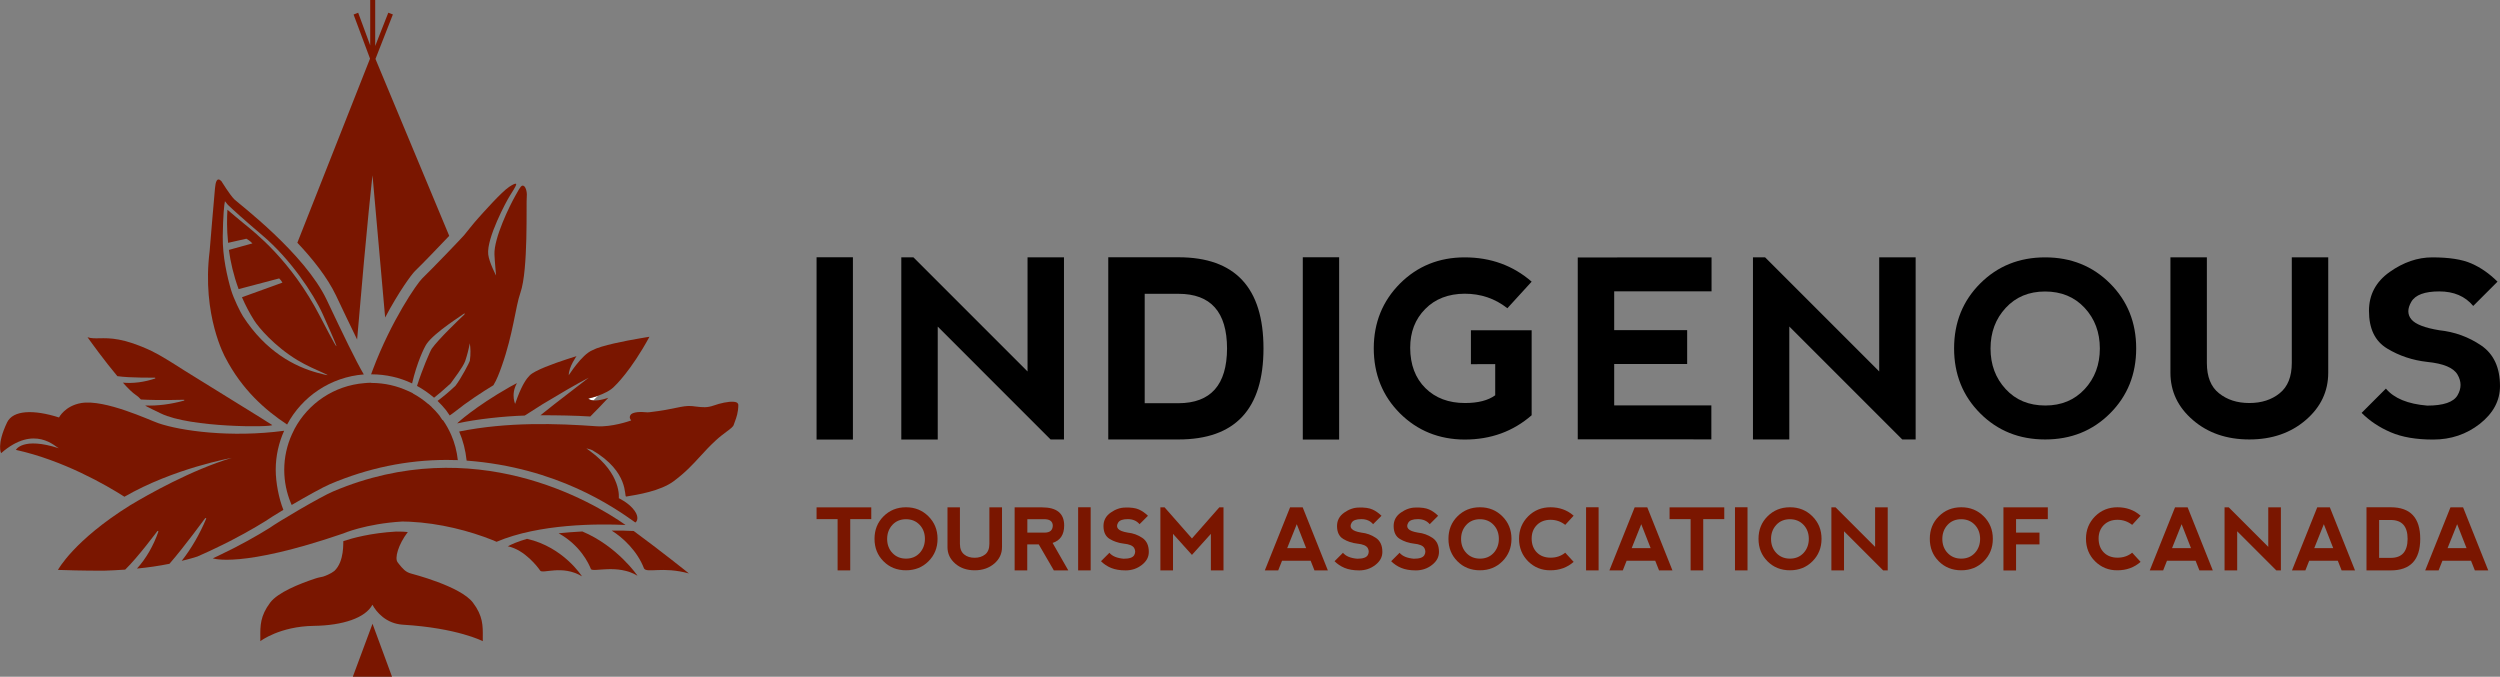 <?xml version="1.0" encoding="utf-8"?>
<!-- Generator: Adobe Illustrator 25.1.0, SVG Export Plug-In . SVG Version: 6.00 Build 0)  -->
<svg version="1.2" baseProfile="tiny" id="Artwork" xmlns="http://www.w3.org/2000/svg" xmlns:xlink="http://www.w3.org/1999/xlink"
	 x="0px" y="0px" viewBox="0 0 261.4 70.76" overflow="visible" xml:space="preserve">
<rect x="0" y="0" width="261.4" height="70.76" fill="#808080" stroke="none"/>
<g>
	<g>
		<path fill="#7A1600" d="M28.46,44.44c-0.01-0.05-7.91-4.89-9.15-5.68c-1.38-0.88-2.58-1.64-3.46-2.06
			c-2.92-1.38-4.38-1.35-5.44-1.33c-0.48,0.01-0.87,0.02-1.26-0.11c0.35,0.49,1.79,2.49,3.12,4.07c1.34,0.2,3.93,0.15,3.95,0.16
			l0.02,0.08c-1.16,0.39-2.32,0.54-3.39,0.44c0.57,0.64,1.02,1.07,1.34,1.28c0.19,0.12,0.37,0.28,0.54,0.48
			c1.77,0.11,4.5,0.03,4.53,0.03l0.01,0.08c-1.4,0.39-2.81,0.57-4.09,0.52c0.05,0.08,1.49,0.75,1.64,0.83
			C19.92,44.74,28.5,44.68,28.46,44.44z"/>
		<path fill="#7A1600" d="M37.34,35.5c1.09-12.85,1.61-17.17,1.61-17.17l1.32,14.87c1.43-2.7,2.76-4.51,3.12-4.86
			c0.72-0.69,2.55-2.59,3.58-3.68L39.36,6.41l-0.1-0.25l1.82-4.65L40.6,1.33l-1.37,3.48V0h-0.52v4.75l-1.26-3.42l-0.48,0.19
			l1.72,4.61l-7.6,19.25c1.6,1.69,3.13,3.61,4.04,5.51C35.79,32.28,36.6,33.99,37.34,35.5z"/>
		<polygon fill="#7A1600" points="36.89,70.76 40.99,70.76 38.95,65.22 		"/>
		<path fill="none" d="M6.05,59.57c0,0,2.04,0.16,4.84,0.08C8.72,59.66,6.67,59.59,6.05,59.57z"/>
		<path fill="none" d="M53.87,42.21c0.09-0.26,0.18-0.5,0.26-0.72c-0.13,0.06-0.27,0.11-0.4,0.17C53.77,42,53.87,42.21,53.87,42.21z
			"/>
		<path fill="#7A1600" d="M38.04,39.15c-0.8-1.34-2.2-4.25-3.88-7.8c-2.31-4.86-9.18-10.04-9.65-10.5
			c-0.47-0.46-1.37-1.92-1.37-1.92c-0.46-0.45-0.6,0.1-0.66,0.75c-0.07,0.64-0.56,6.58-0.56,6.58c-0.84,6.72,1.64,11.12,1.64,11.12
			c1.73,3.34,4.13,5.47,6.46,7.01C31.58,41.47,34.56,39.42,38.04,39.15z M25.41,33.08c-0.26-0.4-0.98-1.85-1.25-2.76
			c-0.4-1.37-0.9-3.5-0.87-5.61c0.03-2.16,0.15-3.36,0.23-3.67l0.3,0.37c0,0,0.01,0.01,0.01,0.01h0c0.5,0.48,1.73,1.6,3.63,3.21
			c2.86,2.42,5.31,6.04,6.3,8.25c0.98,2.21,2.76,6.1-0.29,0.21c-3.05-5.9-6.84-8.79-8.01-9.75c-0.41-0.34-1.34-1.11-1.68-1.41
			c-0.05,0.79-0.08,2.01,0.07,3.46l1.91-0.43c0.41,0.23,0.63,0.49,0.63,0.49c0.01,0-1.76,0.49-2.46,0.68
			c0.17,1.26,0.49,2.66,1.02,4.1l4.24-1.12c0.15,0.15,0.24,0.25,0.34,0.44l-4.23,1.53c0.35,0.81,0.77,1.62,1.28,2.43
			c0.45,0.71,2.09,2.67,4.51,4.14c1.82,1.11,4.68,2.02,2.15,1.34C30.8,38.34,27.78,36.75,25.41,33.08z"/>
		<path fill="#7A1600" d="M38.85,39.14c1.52,0,2.95,0.34,4.24,0.95c0,0,0-0.01,0-0.01c0.5-2.15,1.26-3.76,1.53-4.14
			c0.85-1.22,3.85-3.08,3.96-3.19l-0.01,0.12c-0.57,0.54-2.71,2.58-3.42,3.58c-0.18,0.26-1.01,2.2-1.54,3.88
			c0,0.01,0,0.01-0.01,0.02c0.64,0.35,1.23,0.76,1.78,1.23c0,0,0.01,0,0.01,0c0.42-0.32,0.96-0.79,1.73-1.49
			c0.31-0.44,1.31-1.73,1.52-2.34c0.22-0.65,0.38-1.3,0.48-1.86c0.08,0.49,0.11,1.09,0.01,1.81c-0.02,0.17-0.95,1.92-1.5,2.63
			c-0.77,0.73-1.39,1.22-1.87,1.58c0,0-0.01,0-0.01,0.01c0.31,0.3,0.61,0.62,0.89,0.97c0.17,0.25,0.29,0.43,0.38,0.55
			c0.01-0.01,0.02-0.01,0.03-0.02c0.14-0.1,0.28-0.2,0.42-0.3c1.41-1.13,2.94-2.12,4.12-2.84c0.34-0.55,0.61-1.25,0.88-2.02
			c1.2-3.4,1.42-6.15,1.94-7.64c0.85-2.41,0.59-9.38,0.67-10.08c0.05-0.46-0.12-1.18-0.46-1.13c-0.21,0.03-0.48,0.62-0.71,1.01
			c-0.61,1.06-2.27,4.46-2.21,6.17c0.02,0.64,0.17,2.22,0.17,2.22s-0.72-1.37-0.82-2.2c-0.2-1.68,1.91-5.6,2.26-6.14
			c0.73-1.13,0.66-1.18,0.66-1.18s0.11-0.3-0.72,0.24c-0.82,0.54-2.77,2.75-3.24,3.27c-0.47,0.51-1.3,1.58-1.48,1.79
			c-0.17,0.21-3.38,3.56-4.39,4.53c-0.54,0.52-3.23,4.41-5.16,9.54c-0.06,0.15-0.11,0.31-0.17,0.46c0,0.01-0.01,0.02-0.01,0.03
			C38.82,39.14,38.84,39.14,38.85,39.14z"/>
		<path fill="#FFFFFF" d="M62.05,41.86c0.16-0.16,0.31-0.32,0.46-0.47c-0.55,0.19-0.99,0.28-0.99,0.29
			C61.66,41.79,61.84,41.85,62.05,41.86z"/>
		<path fill="#7A1600" d="M66.9,35.38c-1.46,0.25-4.05,0.74-4.96,1.24c-1.14,0.47-2.47,2.64-2.47,2.61
			c-0.01-0.85,0.81-1.99,0.81-1.99s-0.24,0.07-0.61,0.19c-0.14,0.04-0.29,0.09-0.46,0.15c-1.28,0.42-3.3,1.14-3.82,1.67
			c-0.33,0.33-0.75,0.91-1.27,2.26c-0.09,0.22-0.17,0.45-0.26,0.72c0,0-0.09-0.21-0.14-0.55c-0.05-0.4-0.03-0.98,0.33-1.62
			c0,0-0.05,0.03-0.16,0.08c-0.13,0.07-0.33,0.18-0.59,0.32c-3.67,2.09-5.55,3.82-5.49,3.81c2.06-0.45,4.84-0.75,7.06-0.82
			c0.5-0.31,1.32-0.85,1.87-1.19c1.71-1.03,3.54-2.11,4.82-2.77c0,0-1.58,1.21-3.6,2.78c-0.39,0.3-1.04,0.83-1.45,1.15
			c1.8,0,3.62,0.03,5.21,0.13c0.58-0.58,1.4-1.43,1.89-1.96c0,0-0.91,0.34-1.58,0.28c-0.21-0.02-0.4-0.07-0.53-0.19
			c-0.01-0.01,0.43-0.09,0.99-0.29c0.61-0.21,1.35-0.54,1.79-1.03c0.01-0.01,1.66-1.53,3.63-5.15
			C67.94,35.21,67.52,35.27,66.9,35.38z"/>
		<path fill="#7A1600" d="M22.43,57.37c2.3-1.08,4.16-2.16,5.32-2.88c0.31-0.22,1.02-0.66,1.88-1.18c-0.47-1.17-0.8-2.86-0.8-4.19
			c0-1.46,0.32-2.83,0.88-4.08c-5.59,0.75-10.83,0.01-13.15-0.79c-0.95-0.33-5.59-2.52-8.06-2.11c-1.71,0.29-2.33,1.51-2.33,1.51
			c-2.67-0.85-4.81-0.77-5.43,0.52c-1.12,2.35-0.62,3.21-0.62,3.21c3.5-3.06,5.72-0.61,6.03-0.51c-3.78-1.22-4.49,0.17-4.49,0.17
			c4.92,1.08,9.41,3.66,11.35,4.9c5.16-2.98,11.21-4.06,11.21-4.06c-4.22,1.27-8.74,3.83-10.59,4.94c-5.93,3.69-7.57,6.77-7.57,6.77
			c0.62,0.02,2.67,0.09,4.84,0.08c0.69-0.02,1.42-0.06,2.19-0.11c1.33-1.29,3.36-4.02,3.38-4.05l0.1,0.05
			c-0.53,1.52-1.3,2.85-2.25,3.89c1.12-0.11,2.27-0.27,3.4-0.5c1.58-1.81,3.72-4.76,3.75-4.79l0.1,0.05
			C20.88,55.86,20,57.37,19,58.64c0.17-0.04,0.76-0.17,1.64-0.45C20.64,58.18,21.95,57.62,22.43,57.37z"/>
		<path fill="#7A1600" d="M76.72,42.01c-0.55-0.05-1.45,0.16-2.06,0.38c-0.74,0.26-1.18,0.2-1.89,0.12l-0.41-0.05c0,0,0,0,0,0
			c-0.55-0.05-1.01,0.05-1.7,0.19c-0.61,0.13-1.45,0.3-2.66,0.44c-0.02-0.01-0.15,0.05-0.55,0.01c-0.77-0.07-1.38,0.04-1.53,0.3
			c-0.16,0.27,0.01,0.46,0.01,0.46L66,43.96L65.88,44c-0.02,0.01-1.93,0.68-3.5,0.57c-4.13-0.3-9.32-0.47-14.37,0.55
			c0.41,0.95,0.67,1.97,0.78,3.04c9.48,0.72,15.39,4.87,17.64,6.47c0.19-0.1,0.4-0.56-0.08-1.23c-0.59-0.83-1.65-1.31-1.65-1.31
			s0.33-2.5-3.01-4.93l-0.38-0.28c0.3,0.07,0.53,0.14,0.62,0.19c3.91,2.29,3.3,4.89,3.54,4.85c1.16-0.19,3.59-0.57,4.99-1.62
			c1.23-0.92,1.97-1.73,2.76-2.59c0.48-0.53,0.99-1.08,1.62-1.66c0.41-0.38,0.8-0.67,1.12-0.91c0.41-0.3,0.7-0.52,0.76-0.72
			c0.03-0.1,0.07-0.21,0.12-0.34c0.15-0.4,0.36-0.96,0.36-1.76C77.17,42.24,77.17,42.05,76.72,42.01z"/>
		<path fill="#7A1600" d="M46.71,48.09c0.39,0,0.78,0.01,1.16,0.02c-0.1-0.92-0.33-1.81-0.69-2.63c-0.24-0.55-0.53-1.07-0.87-1.56
			c-0.01,0.01-0.02,0.01-0.03,0.02c-0.08-0.11-0.19-0.26-0.34-0.5c-0.25-0.31-0.52-0.61-0.81-0.88c0,0,0,0,0.01,0
			c-0.11-0.11-0.22-0.21-0.34-0.31c0,0,0,0-0.01,0.01c-0.5-0.43-1.04-0.81-1.62-1.12c0,0,0-0.01,0-0.02
			c-0.15-0.08-0.31-0.15-0.47-0.23c0,0,0,0.01,0,0.01c-1.17-0.55-2.48-0.86-3.86-0.86c-0.02,0-0.03,0-0.04,0
			c0-0.01,0-0.02,0.01-0.02c-0.24,0-0.47,0.02-0.7,0.04c-3.17,0.25-5.88,2.11-7.31,4.78c-0.1,0.19-0.19,0.38-0.28,0.58
			c-0.51,1.13-0.8,2.39-0.8,3.71c0,1.23,0.25,2.4,0.69,3.47c0.01,0.01,0.02,0.03,0.02,0.05c0.02,0.06,0.05,0.1,0.07,0.15
			c1.52-0.89,3.22-1.84,3.99-2.17C38.45,48.94,42.56,48.09,46.71,48.09z"/>
		<path fill="#7A1600" d="M61.79,59.51c0.27,0.34,2.8-0.56,4.87,0.69c0,0-2.09-3.08-5.77-4.63c-0.89,0.05-1.74,0.11-2.48,0.19
			C60.67,57.01,61.56,58.92,61.79,59.51z"/>
		<path fill="#7A1600" d="M56.48,59.66c0.25,0.38,2.31-0.64,4.37,0.6c0,0-1.92-3.05-5.74-3.92c-0.98,0.28-1.62,0.57-2.01,0.78
			C54.87,57.48,56.27,59.34,56.48,59.66z"/>
		<path fill="#7A1600" d="M65.41,54.89c-3.46-2.42-15.8-9.78-30.59-3.5c-1.3,0.55-5.71,3.15-6.63,3.81c-1.28,0.8-3.12,1.85-5.34,2.9
			c-0.05,0.02-0.51,0.24-0.6,0.28c0,0,2.9,1.08,13.61-2.59c0,0,2.35-1.03,6.21-1.26c0.25,0,0.5,0.01,0.76,0.02
			c3.16,0.15,6.25,0.95,8.75,1.95c0.13,0.05,0.25,0.1,0.34,0.15C56.4,54.75,62.52,54.76,65.41,54.89z"/>
		<path fill="#7A1600" d="M41.42,55.58c-2.65,0.15-4.56,0.68-5.52,1c-0.04,0.07,0.15,2.09-0.94,3.12c-0.38,0.3-1,0.54-1.18,0.59
			c-0.33,0.09-0.34,0.05-0.78,0.19c-1.73,0.57-3.95,1.47-4.75,2.53c-1.05,1.4-1.04,2.42-1.03,3.61l0,0.42c0,0,2.01-1.55,5.59-1.6
			c3.03-0.04,5.4-0.83,6.13-2.21c0.41,0.76,1.42,1.98,3.2,2.09c5.68,0.34,8.34,1.72,8.34,1.72l0-0.42c0.01-1.19,0.03-2.21-1.03-3.61
			c-1.29-1.72-6.38-3.01-6.43-3.03c-0.62-0.15-0.92-0.53-1.3-1l-0.13-0.17c-0.37-0.43,0.07-1.9,1.05-3.18
			c-0.17-0.01-0.33-0.03-0.5-0.04C41.92,55.59,41.67,55.59,41.42,55.58z"/>
		<path fill="#7A1600" d="M66.38,55.61c-0.01,0-0.05-0.04-0.12-0.09c-0.7-0.04-1.48-0.05-2.3-0.04c1.18,0.74,2.68,2.13,3.38,3.96
			c0.32,0.51,1.94-0.24,4.69,0.52C72.04,59.95,68.93,57.48,66.38,55.61z"/>
	</g>
	<g>
		<path d="M85.38,26.9h3.8v19.06h-3.8V26.9z"/>
		<path d="M94.24,45.95V26.91h1.27l11.93,11.93V26.91h3.81v19.04h-1.4L98.05,34.15v11.81H94.24z"/>
		<path d="M115.88,45.95V26.9h7.34c5.92,0,8.89,3.18,8.89,9.53c0,6.35-2.96,9.52-8.89,9.52H115.88z M123.22,42.16
			c3.38-0.01,5.07-1.92,5.08-5.73c-0.01-3.81-1.7-5.71-5.08-5.71h-3.53v11.44H123.22z"/>
		<path d="M136.22,26.9h3.8v19.06h-3.8V26.9z"/>
		<path d="M146.38,43.22c-1.82-1.82-2.74-4.09-2.74-6.82c0.01-2.67,0.92-4.92,2.74-6.75c1.82-1.82,4.08-2.74,6.77-2.74
			c2.72,0,5.05,0.85,7,2.54l-2.54,2.78c-1.29-1.02-2.78-1.52-4.46-1.52c-1.71,0.01-3.09,0.54-4.13,1.6
			c-1.05,1.06-1.57,2.41-1.57,4.06c0.01,1.77,0.54,3.17,1.59,4.21c1.05,1.04,2.43,1.56,4.14,1.56c1.37,0,2.42-0.27,3.16-0.81v-3.26
			l-2.54,0.01v-3.55h6.35v8.89c-1.94,1.69-4.27,2.54-7,2.54C150.46,45.95,148.2,45.03,146.38,43.22z"/>
		<path d="M164.97,45.95V26.92l13.99-0.01v3.55h-10.18v4.06h7.63v3.54h-7.63v4.33h10.16v3.55H164.97z"/>
		<path d="M183.29,45.95V26.91h1.27l11.93,11.93V26.91h3.81v19.04h-1.4l-11.81-11.81v11.81H183.29z"/>
		<path d="M207.05,43.22c-1.82-1.82-2.73-4.09-2.73-6.79c0-2.71,0.91-4.97,2.73-6.79c1.82-1.82,4.08-2.73,6.79-2.73
			c2.71,0,4.97,0.91,6.79,2.73c1.82,1.82,2.73,4.08,2.73,6.79s-0.91,4.97-2.73,6.79c-1.82,1.82-4.08,2.73-6.79,2.73
			C211.13,45.95,208.87,45.04,207.05,43.22z M213.86,42.4c1.68,0,3.05-0.57,4.11-1.71c1.06-1.14,1.59-2.56,1.59-4.25
			s-0.53-3.11-1.59-4.25c-1.06-1.14-2.44-1.71-4.14-1.71c-1.68,0-3.06,0.57-4.11,1.71c-1.06,1.14-1.59,2.56-1.59,4.25
			s0.53,3.11,1.59,4.25C210.77,41.83,212.15,42.4,213.86,42.4z"/>
		<path d="M230.75,26.91v11.04c0,1.44,0.42,2.5,1.27,3.17c0.85,0.68,1.9,1.02,3.17,1.02s2.33-0.34,3.17-1.02
			c0.85-0.68,1.27-1.74,1.27-3.17V26.91h3.81v12.06c0,1.95-0.78,3.6-2.35,4.95c-1.57,1.35-3.53,2.03-5.9,2.03
			c-2.37,0-4.34-0.68-5.9-2.03c-1.57-1.35-2.35-3-2.35-4.95V26.91H230.75z"/>
		<path d="M258.41,27.55c0.97,0.42,1.88,1.06,2.73,1.9l-2.54,2.54c-0.85-1.02-2.03-1.52-3.55-1.52c-1.52,0-2.5,0.36-2.92,1.08
			c-0.42,0.72-0.42,1.33,0,1.84c0.42,0.51,1.4,0.89,2.92,1.14c1.61,0.17,3.07,0.7,4.38,1.59c1.31,0.89,1.97,2.31,1.97,4.25
			c0,1.52-0.7,2.83-2.1,3.94c-1.4,1.1-3.03,1.65-4.89,1.65c-1.77,0-3.25-0.25-4.43-0.76c-1.19-0.51-2.2-1.18-3.05-2.03l2.54-2.54
			c0.85,1.02,2.29,1.61,4.32,1.78c1.69,0,2.75-0.36,3.17-1.08s0.42-1.44,0-2.16s-1.47-1.16-3.17-1.33c-1.52-0.17-2.92-0.63-4.19-1.4
			s-1.9-2.07-1.9-3.94c0-1.68,0.72-3.04,2.16-4.06c1.44-1.02,2.93-1.53,4.45-1.53C256.07,26.91,257.44,27.12,258.41,27.55z"/>
	</g>
	<g>
		<path fill="#7A1600" d="M91.1,53.05v1.23h-2.2v5.36h-1.32v-5.36h-2.2v-1.23H91.1z"/>
		<path fill="#7A1600" d="M92.38,58.69c-0.63-0.63-0.94-1.41-0.94-2.35c0-0.94,0.31-1.72,0.94-2.35s1.41-0.95,2.35-0.95
			s1.72,0.32,2.35,0.95s0.95,1.41,0.95,2.35s-0.32,1.72-0.95,2.35s-1.41,0.94-2.35,0.94S93.01,59.32,92.38,58.69z M94.74,58.41
			c0.58,0,1.06-0.2,1.42-0.59s0.55-0.89,0.55-1.47s-0.18-1.08-0.55-1.47s-0.84-0.59-1.43-0.59c-0.58,0-1.06,0.2-1.42,0.59
			s-0.55,0.89-0.55,1.47s0.18,1.08,0.55,1.47S94.15,58.41,94.74,58.41z"/>
		<path fill="#7A1600" d="M100.37,53.05v3.82c0,0.5,0.15,0.86,0.44,1.1s0.66,0.35,1.1,0.35s0.81-0.12,1.1-0.35s0.44-0.6,0.44-1.1
			v-3.82h1.32v4.17c0,0.67-0.27,1.25-0.81,1.71s-1.22,0.7-2.04,0.7s-1.5-0.23-2.04-0.7s-0.81-1.04-0.81-1.71v-4.17H100.37z"/>
		<path fill="#7A1600" d="M110.06,56.77l1.64,2.87h-1.51l-1.58-2.72h-1.2v2.72h-1.32v-6.59h2.87c1.54,0,2.31,0.63,2.31,1.9
			C111.27,55.9,110.87,56.51,110.06,56.77z M107.41,55.69h1.85c0.53-0.01,0.8-0.25,0.82-0.72c-0.01-0.43-0.28-0.66-0.8-0.68h-1.86
			V55.69z"/>
		<path fill="#7A1600" d="M112.73,53.04h1.31v6.6h-1.31V53.04z"/>
		<path fill="#7A1600" d="M119.08,53.27c0.34,0.15,0.65,0.37,0.95,0.66l-0.88,0.88c-0.29-0.35-0.7-0.53-1.23-0.53
			s-0.86,0.12-1.01,0.37s-0.15,0.46,0,0.64s0.48,0.31,1.01,0.4c0.56,0.06,1.06,0.24,1.52,0.55s0.68,0.8,0.68,1.47
			c0,0.53-0.24,0.98-0.73,1.36c-0.49,0.38-1.05,0.57-1.69,0.57c-0.61,0-1.12-0.09-1.53-0.26s-0.76-0.41-1.05-0.7l0.88-0.88
			c0.29,0.35,0.79,0.56,1.49,0.62c0.59,0,0.95-0.12,1.1-0.37c0.14-0.25,0.14-0.5,0-0.75c-0.15-0.25-0.51-0.4-1.1-0.46
			c-0.53-0.06-1.01-0.22-1.45-0.48s-0.66-0.72-0.66-1.36c0-0.58,0.25-1.05,0.75-1.4c0.5-0.35,1.01-0.53,1.54-0.53
			C118.27,53.05,118.74,53.12,119.08,53.27z"/>
		<path fill="#7A1600" d="M121.33,59.64v-6.59h0.44l2.86,3.25l2.86-3.25h0.44v6.59h-1.32l0-3.82l-1.98,2.2l-1.98-2.2v3.82H121.33z"
			/>
		<path fill="#7A1600" d="M132.25,59.64l2.64-6.59h1.32l2.63,6.59l-1.4,0l-0.4-1.01h-2.99l-0.4,1.01H132.25z M135.59,54.81l-1,2.5
			h1.98L135.59,54.81z"/>
		<path fill="#7A1600" d="M143.5,53.27c0.34,0.15,0.65,0.37,0.95,0.66l-0.88,0.88c-0.29-0.35-0.7-0.53-1.23-0.53
			s-0.86,0.12-1.01,0.37s-0.15,0.46,0,0.64s0.48,0.31,1.01,0.4c0.56,0.06,1.06,0.24,1.52,0.55s0.68,0.8,0.68,1.47
			c0,0.53-0.24,0.98-0.73,1.36c-0.49,0.38-1.05,0.57-1.69,0.57c-0.61,0-1.12-0.09-1.53-0.26s-0.76-0.41-1.05-0.7l0.88-0.88
			c0.29,0.35,0.79,0.56,1.49,0.62c0.59,0,0.95-0.12,1.1-0.37c0.14-0.25,0.14-0.5,0-0.75c-0.15-0.25-0.51-0.4-1.1-0.46
			c-0.53-0.06-1.01-0.22-1.45-0.48s-0.66-0.72-0.66-1.36c0-0.58,0.25-1.05,0.75-1.4c0.5-0.35,1.01-0.53,1.54-0.53
			C142.69,53.05,143.17,53.12,143.5,53.27z"/>
		<path fill="#7A1600" d="M149.43,53.27c0.34,0.15,0.65,0.37,0.94,0.66l-0.88,0.88c-0.29-0.35-0.7-0.53-1.23-0.53
			s-0.86,0.12-1.01,0.37s-0.15,0.46,0,0.64s0.48,0.31,1.01,0.4c0.56,0.06,1.06,0.24,1.52,0.55s0.68,0.8,0.68,1.47
			c0,0.53-0.24,0.98-0.73,1.36c-0.48,0.38-1.05,0.57-1.69,0.57c-0.61,0-1.12-0.09-1.53-0.26s-0.76-0.41-1.05-0.7l0.88-0.88
			c0.29,0.35,0.79,0.56,1.49,0.62c0.59,0,0.95-0.12,1.1-0.37c0.14-0.25,0.14-0.5,0-0.75c-0.15-0.25-0.51-0.4-1.1-0.46
			c-0.53-0.06-1.01-0.22-1.45-0.48s-0.66-0.72-0.66-1.36c0-0.58,0.25-1.05,0.75-1.4c0.5-0.35,1.01-0.53,1.54-0.53
			C148.61,53.05,149.09,53.12,149.43,53.27z"/>
		<path fill="#7A1600" d="M152.39,58.69c-0.63-0.63-0.94-1.41-0.94-2.35c0-0.94,0.31-1.72,0.94-2.35s1.41-0.95,2.35-0.95
			s1.72,0.32,2.35,0.95s0.95,1.41,0.95,2.35s-0.32,1.72-0.95,2.35s-1.41,0.94-2.35,0.94S153.02,59.32,152.39,58.69z M154.75,58.41
			c0.58,0,1.06-0.2,1.42-0.59s0.55-0.89,0.55-1.47s-0.18-1.08-0.55-1.47s-0.84-0.59-1.43-0.59c-0.58,0-1.06,0.2-1.42,0.59
			s-0.55,0.89-0.55,1.47s0.18,1.08,0.55,1.47S154.16,58.41,154.75,58.41z"/>
		<path fill="#7A1600" d="M159.78,58.69c-0.63-0.63-0.95-1.42-0.95-2.36c0-0.93,0.32-1.7,0.95-2.34c0.63-0.63,1.41-0.95,2.34-0.95
			c0.94,0,1.75,0.29,2.42,0.88l-0.88,0.96c-0.45-0.35-0.96-0.53-1.54-0.53c-0.59,0-1.07,0.19-1.43,0.55
			c-0.36,0.37-0.54,0.83-0.54,1.41c0,0.61,0.19,1.1,0.55,1.46s0.84,0.54,1.43,0.54s1.1-0.17,1.53-0.52l0.88,0.96
			c-0.67,0.59-1.48,0.88-2.42,0.88C161.2,59.64,160.41,59.32,159.78,58.69z"/>
		<path fill="#7A1600" d="M165.84,53.04h1.31v6.6h-1.31V53.04z"/>
		<path fill="#7A1600" d="M168.28,59.64l2.64-6.59h1.32l2.63,6.59l-1.4,0l-0.4-1.01h-2.99l-0.4,1.01H168.28z M171.61,54.81l-1,2.5
			h1.98L171.61,54.81z"/>
		<path fill="#7A1600" d="M180.29,53.05v1.23h-2.2v5.36h-1.32v-5.36h-2.2v-1.23H180.29z"/>
		<path fill="#7A1600" d="M181.41,53.04h1.31v6.6h-1.31V53.04z"/>
		<path fill="#7A1600" d="M184.81,58.69c-0.63-0.63-0.94-1.41-0.94-2.35c0-0.94,0.31-1.72,0.94-2.35s1.41-0.95,2.35-0.95
			s1.72,0.32,2.35,0.95s0.95,1.41,0.95,2.35s-0.32,1.72-0.95,2.35s-1.41,0.94-2.35,0.94S185.44,59.32,184.81,58.69z M187.16,58.41
			c0.58,0,1.06-0.2,1.42-0.59s0.55-0.89,0.55-1.47s-0.18-1.08-0.55-1.47s-0.84-0.59-1.43-0.59c-0.58,0-1.06,0.2-1.42,0.59
			s-0.55,0.89-0.55,1.47s0.18,1.08,0.55,1.47S186.57,58.41,187.16,58.41z"/>
		<path fill="#7A1600" d="M191.49,59.64v-6.59h0.44l4.13,4.13v-4.13h1.32v6.59h-0.48l-4.09-4.09v4.09H191.49z"/>
		<path fill="#7A1600" d="M202.72,58.69c-0.63-0.63-0.94-1.41-0.94-2.35c0-0.94,0.31-1.72,0.94-2.35s1.41-0.95,2.35-0.95
			s1.72,0.32,2.35,0.95s0.95,1.41,0.95,2.35s-0.32,1.72-0.95,2.35s-1.41,0.94-2.35,0.94S203.35,59.32,202.72,58.69z M205.07,58.41
			c0.58,0,1.06-0.2,1.42-0.59s0.55-0.89,0.55-1.47s-0.18-1.08-0.55-1.47s-0.84-0.59-1.43-0.59c-0.58,0-1.06,0.2-1.42,0.59
			s-0.55,0.89-0.55,1.47s0.18,1.08,0.55,1.47S204.48,58.41,205.07,58.41z"/>
		<path fill="#7A1600" d="M209.48,59.64v-6.59h4.64v1.23h-3.32v1.41h2.45v1.23h-2.45v2.73H209.48z"/>
		<path fill="#7A1600" d="M219.06,58.69c-0.63-0.63-0.95-1.42-0.95-2.36c0-0.93,0.32-1.7,0.95-2.34c0.63-0.63,1.41-0.95,2.34-0.95
			c0.94,0,1.75,0.29,2.42,0.88l-0.88,0.96c-0.45-0.35-0.96-0.53-1.54-0.53c-0.59,0-1.07,0.19-1.43,0.55
			c-0.36,0.37-0.54,0.83-0.54,1.41c0,0.61,0.19,1.1,0.55,1.46s0.84,0.54,1.43,0.54s1.1-0.17,1.53-0.52l0.88,0.96
			c-0.67,0.59-1.48,0.88-2.42,0.88C220.48,59.64,219.7,59.32,219.06,58.69z"/>
		<path fill="#7A1600" d="M224.78,59.64l2.64-6.59h1.32l2.63,6.59l-1.4,0l-0.4-1.01h-2.99l-0.4,1.01H224.78z M228.11,54.81l-1,2.5
			h1.98L228.11,54.81z"/>
		<path fill="#7A1600" d="M232.6,59.64v-6.59h0.44l4.13,4.13v-4.13h1.32v6.59h-0.48l-4.09-4.09v4.09H232.6z"/>
		<path fill="#7A1600" d="M239.65,59.64l2.64-6.59h1.32l2.63,6.59l-1.4,0l-0.4-1.01h-2.99l-0.4,1.01H239.65z M242.98,54.81l-1,2.5
			h1.98L242.98,54.81z"/>
		<path fill="#7A1600" d="M247.44,59.64v-6.6h2.54c2.05,0,3.08,1.1,3.08,3.3c0,2.2-1.03,3.3-3.08,3.3H247.44z M249.98,58.33
			c1.17,0,1.75-0.66,1.76-1.98c0-1.32-0.59-1.98-1.76-1.98h-1.22v3.96H249.98z"/>
		<path fill="#7A1600" d="M253.58,59.64l2.64-6.59h1.32l2.63,6.59l-1.4,0l-0.4-1.01h-2.99l-0.4,1.01H253.58z M256.92,54.81l-1,2.5
			h1.98L256.92,54.81z"/>
	</g>
</g>
</svg>
